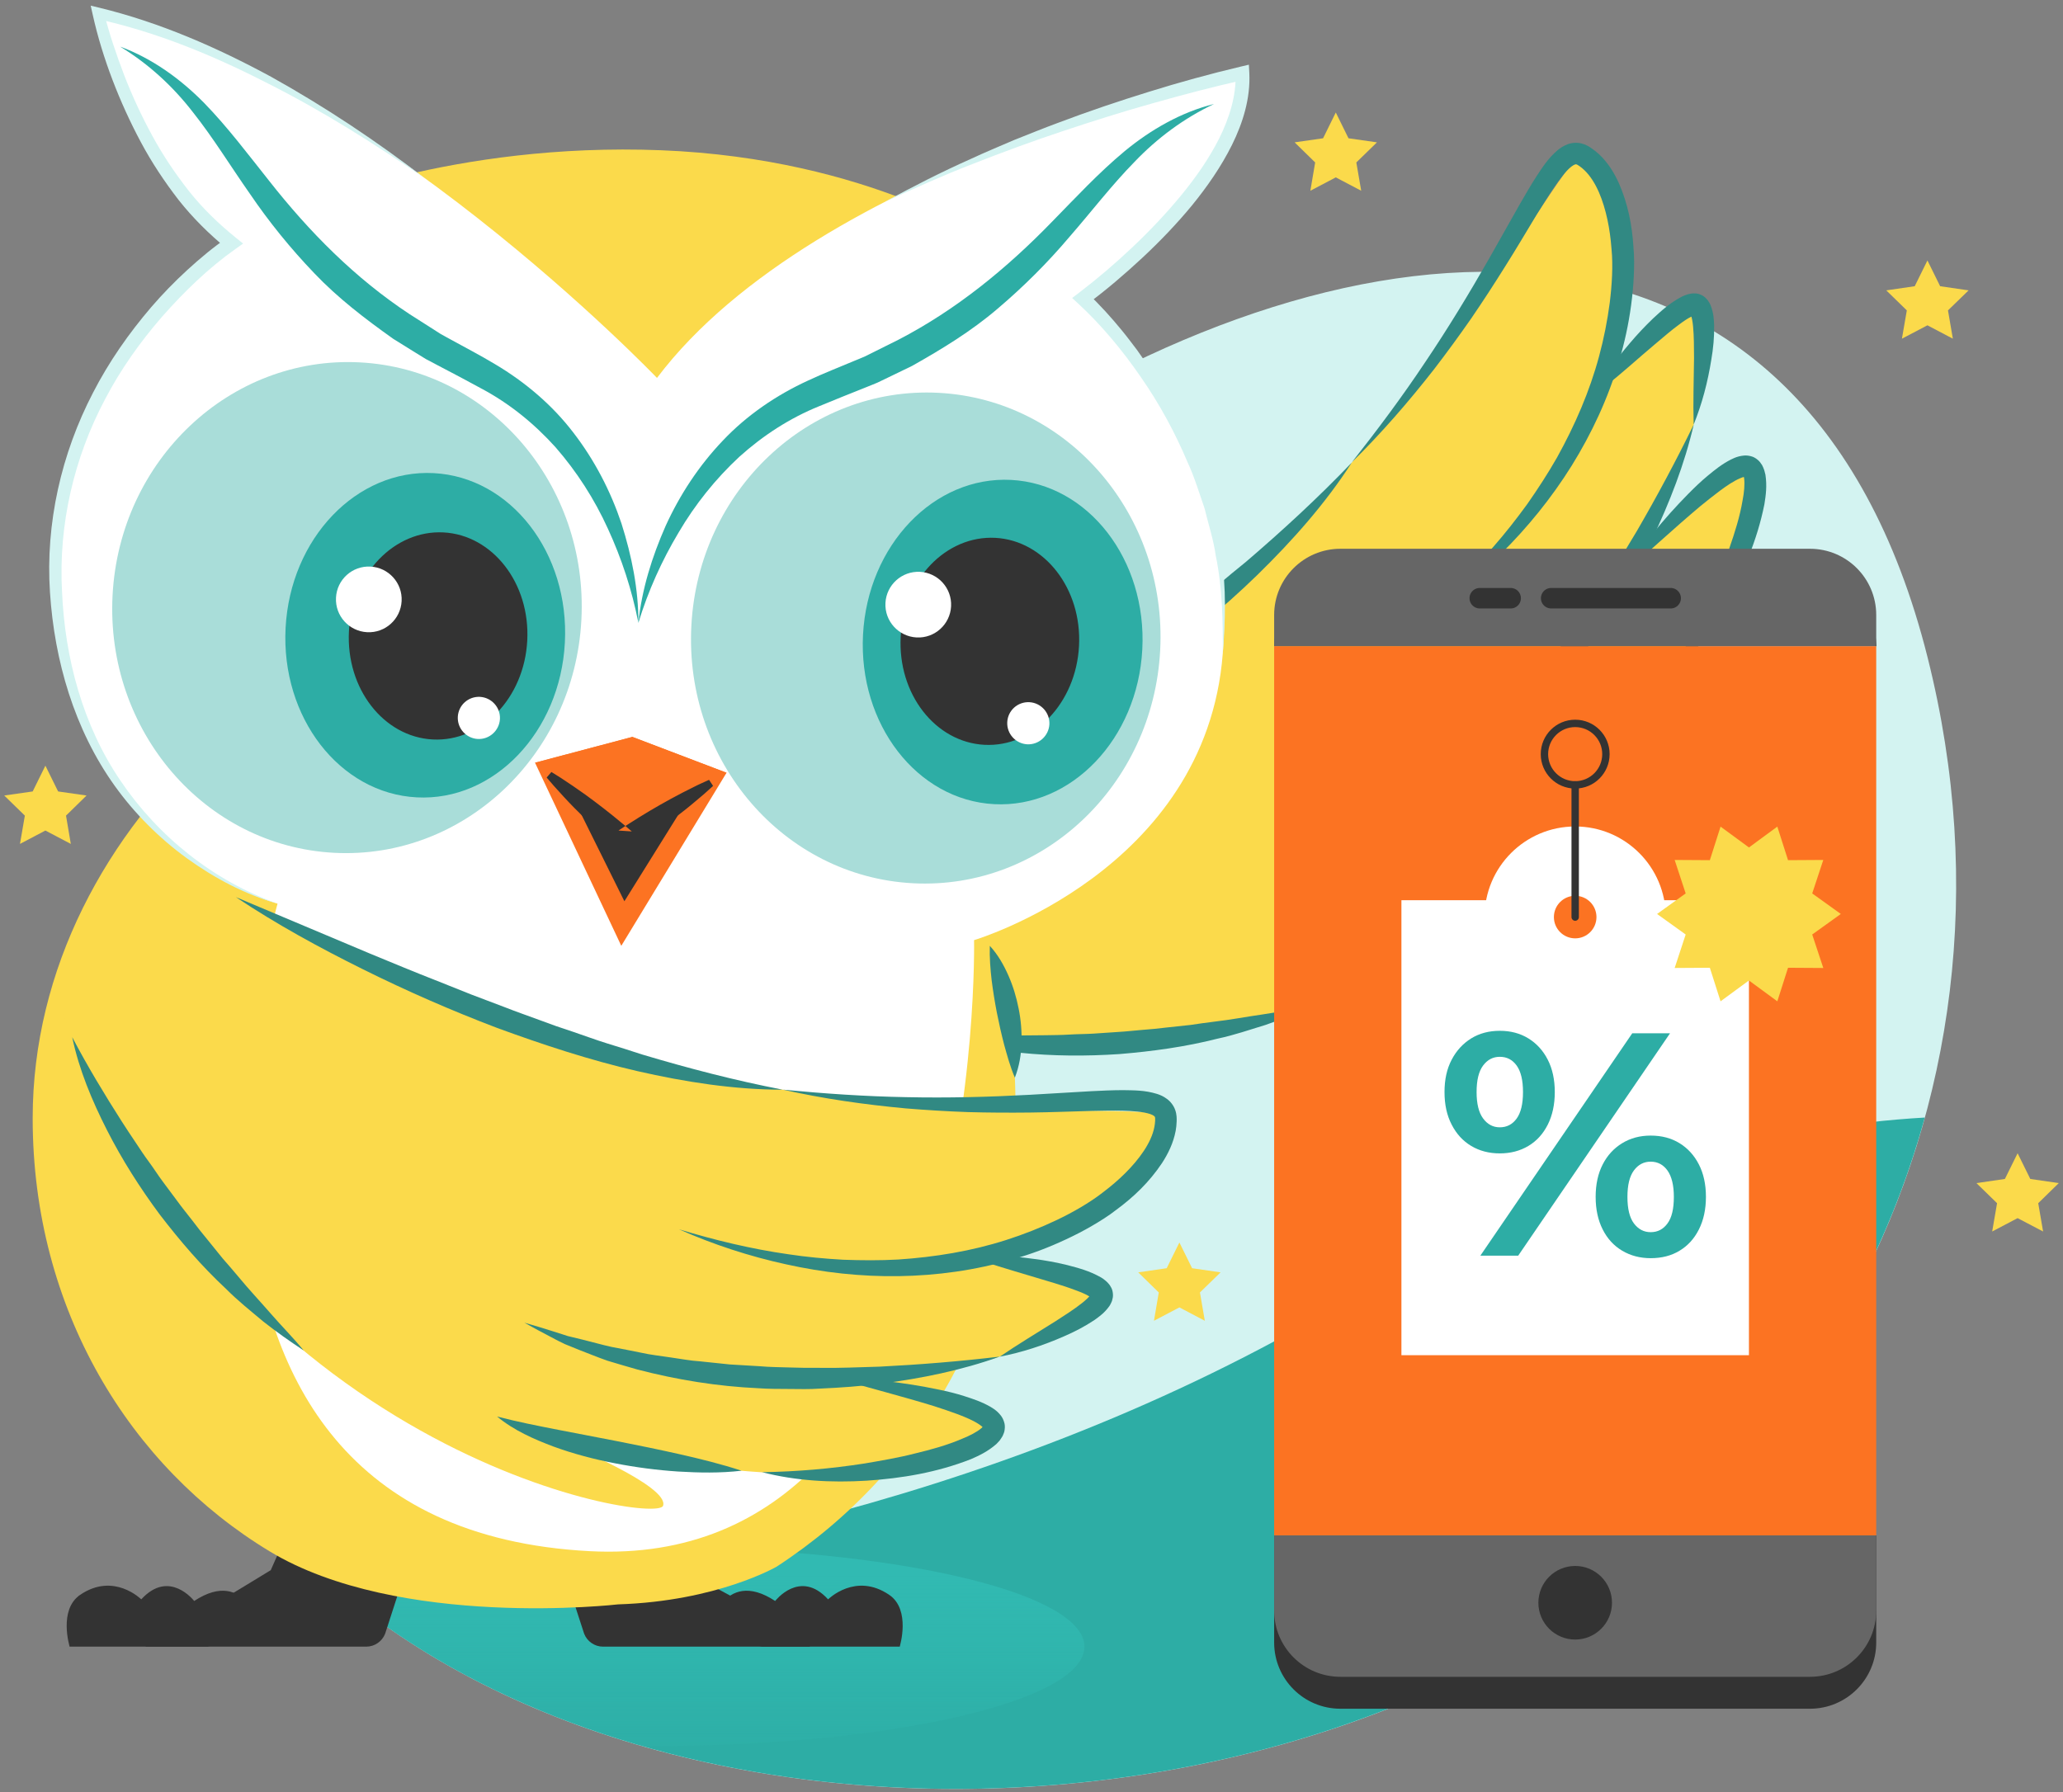 <svg width="244" height="212" viewBox="0 0 244 212" fill="none" xmlns="http://www.w3.org/2000/svg">
<rect x="0" y="0" width="244" height="212" fill="#808080" stroke="none"/>
<path d="M16.332 145.769C10.921 108.836 37.172 99.273 57.129 95.182C84.062 89.657 95.54 66.71 117.306 52.435C159.904 24.488 213.237 18.998 227.993 77.803C241.577 131.914 212.765 182.275 165.543 201.594C107.131 225.476 25.248 206.655 16.332 145.769Z" fill="#D3F3F1"/>
<path d="M227.652 132.202C210.719 133.181 186.129 138.33 156.609 155.394C116.449 178.603 71.902 186.357 40.878 188.717C71.614 214.05 124.396 218.412 165.542 201.585C196.182 189.049 219.068 163.436 227.652 132.202Z" fill="#2DADA5"/>
<path d="M128.259 194.793C128.259 188.647 107.69 183.603 81.448 183.061C66.613 186.112 52.749 187.808 40.878 188.708C50.703 196.812 62.793 202.756 76.028 206.559C76.273 206.559 76.518 206.559 76.762 206.559C105.199 206.568 128.259 201.296 128.259 194.793Z" fill="url(#paint0_linear_1742_16855)"/>
<path d="M105.715 96.781C161.766 69.586 183.935 17.564 187.257 18.439C190.578 19.313 195.238 33.623 189.049 46.805C189.049 46.805 198.603 34.724 200.57 36.035C202.537 37.347 202.939 53.51 190.911 69.315C190.911 69.315 204.95 53.991 206.602 55.162C208.254 56.334 209.557 70.451 181.155 98.975C181.155 98.975 192.099 91.309 193.612 93.258C195.124 95.208 160.533 133.601 103.861 120.978" fill="#FBDA4B"/>
<path d="M167.115 73.983C170.498 71.116 173.689 68.065 176.574 64.743C178.025 63.1 179.371 61.369 180.656 59.603C181.906 57.811 183.095 55.984 184.17 54.096C186.277 50.293 188.016 46.298 189.135 42.128C189.695 40.048 190.114 37.932 190.394 35.8C190.525 34.733 190.621 33.666 190.665 32.6C190.709 31.551 190.7 30.432 190.604 29.488V29.471L190.595 29.383C190.429 27.154 189.983 24.759 189.109 22.739C188.663 21.725 188.095 20.799 187.387 20.126C187.212 19.951 187.02 19.802 186.827 19.662C186.591 19.505 186.504 19.453 186.452 19.444C186.399 19.435 186.382 19.426 186.268 19.461C186.163 19.496 186.006 19.593 185.831 19.724C185.132 20.292 184.397 21.271 183.75 22.232C183.086 23.212 182.457 24.243 181.819 25.274C180.56 27.355 179.318 29.471 178.007 31.542C176.705 33.623 175.367 35.686 173.977 37.714C172.57 39.733 171.119 41.718 169.624 43.667C166.599 47.539 163.374 51.255 159.886 54.69C162.919 50.844 165.839 46.936 168.54 42.88C171.267 38.842 173.785 34.689 176.198 30.458L179.799 24.077C180.411 23.01 181.032 21.944 181.714 20.878C182.422 19.82 183.077 18.736 184.257 17.739C184.563 17.494 184.922 17.25 185.394 17.075C185.857 16.891 186.469 16.83 187.011 16.961C187.282 17.022 187.536 17.119 187.754 17.241C187.999 17.363 188.095 17.451 188.27 17.564C188.576 17.774 188.864 18.01 189.135 18.255C190.202 19.26 190.927 20.467 191.478 21.682C192.553 24.147 193.034 26.638 193.2 29.27L193.191 29.165C193.305 30.423 193.288 31.525 193.235 32.687C193.183 33.833 193.069 34.969 192.92 36.105C192.614 38.37 192.134 40.599 191.478 42.767C190.193 47.12 188.27 51.255 185.892 55.084C183.506 58.912 180.656 62.418 177.483 65.556C174.292 68.729 170.822 71.544 167.115 73.983Z" fill="#318983"/>
<path d="M200.325 50.223C199.241 54.917 197.476 59.428 195.404 63.781C194.364 65.958 193.21 68.082 191.986 70.163C191.4 71.221 190.718 72.226 190.063 73.231C189.398 74.245 188.751 75.268 188.026 76.23C185.22 80.181 181.959 83.808 178.393 87.087C177.475 87.882 176.574 88.686 175.648 89.464C174.695 90.216 173.698 90.898 172.719 91.615L171.233 92.655C170.726 92.978 170.193 93.276 169.668 93.573C168.619 94.176 167.57 94.753 166.513 95.312C167.422 94.517 168.331 93.739 169.249 92.978L170.621 91.842L171.915 90.609C172.772 89.797 173.672 89.019 174.503 88.179C175.307 87.314 176.137 86.475 176.959 85.627C177.798 84.805 178.532 83.87 179.319 82.996C180.088 82.104 180.901 81.256 181.601 80.303L183.812 77.549L185.893 74.691C186.618 73.764 187.265 72.777 187.93 71.806C188.603 70.836 189.258 69.857 189.879 68.852C191.19 66.885 192.37 64.839 193.603 62.811C195.972 58.729 198.219 54.541 200.325 50.223Z" fill="#318983"/>
<path d="M195.141 83.205C194.022 85.487 192.623 87.567 191.146 89.578C189.66 91.58 188.043 93.494 186.303 95.295C184.572 97.105 182.719 98.809 180.708 100.33C178.689 101.825 176.539 103.25 174.1 104.019C175.962 102.306 177.64 100.549 179.345 98.783L184.415 93.477C186.111 91.711 187.833 89.954 189.599 88.223C191.373 86.51 193.174 84.805 195.141 83.205Z" fill="#318983"/>
<path d="M109.168 122.018C113.058 122.359 116.904 122.473 120.742 122.49C121.703 122.49 122.656 122.482 123.618 122.464C124.579 122.447 125.532 122.447 126.485 122.385C127.438 122.324 128.4 122.333 129.352 122.272L132.22 122.079C133.173 122.027 134.125 121.913 135.078 121.835C136.031 121.765 136.984 121.677 137.937 121.555L140.795 121.249C141.739 121.109 142.692 120.969 143.645 120.856C145.559 120.637 147.448 120.27 149.362 119.999C151.276 119.719 153.173 119.317 155.123 119.081C153.339 119.868 151.521 120.611 149.668 121.249C147.797 121.817 145.935 122.464 144.021 122.866C140.218 123.837 136.311 124.37 132.395 124.693C128.47 124.955 124.527 124.938 120.62 124.536C116.738 124.116 112.839 123.417 109.168 122.018Z" fill="#318983"/>
<path d="M105.715 96.781L119.937 87.043C122.289 85.4 124.649 83.783 126.966 82.104L130.454 79.613L133.898 77.06C135.061 76.23 136.179 75.347 137.325 74.49L139.029 73.196L140.699 71.859C141.818 70.967 142.963 70.119 144.056 69.201C145.14 68.275 146.241 67.374 147.351 66.474C151.687 62.759 155.883 58.904 159.878 54.725C156.749 59.586 152.867 63.948 148.732 67.995C144.58 72.043 140.069 75.679 135.463 79.176C130.812 82.611 125.995 85.811 121.039 88.765C116.091 91.703 111.012 94.474 105.715 96.781Z" fill="#318983"/>
<path d="M188.175 47.033C189.495 44.707 191.068 42.583 192.79 40.572C193.647 39.559 194.556 38.588 195.527 37.661C196.532 36.735 197.485 35.843 198.936 35.083C199.119 34.995 199.329 34.908 199.583 34.829C199.688 34.794 199.845 34.759 200.011 34.733C200.168 34.707 200.317 34.689 200.562 34.716C200.964 34.716 201.541 35.013 201.768 35.284C201.838 35.354 201.917 35.432 201.969 35.502L202.1 35.703C202.188 35.834 202.266 35.974 202.31 36.088C202.686 37.041 202.703 37.74 202.738 38.466C202.765 39.891 202.633 41.219 202.406 42.539C201.987 45.179 201.322 47.741 200.317 50.223C200.238 47.557 200.334 44.943 200.361 42.373C200.352 41.088 200.361 39.812 200.247 38.614C200.195 38.037 200.081 37.417 199.941 37.163C199.924 37.12 199.915 37.12 199.915 37.12V37.111C199.924 37.12 199.932 37.146 199.95 37.154C199.967 37.172 199.985 37.181 200.002 37.19C200.028 37.216 200.063 37.242 200.098 37.259C200.186 37.286 200.238 37.312 200.299 37.321C200.474 37.329 200.256 37.329 200.055 37.452C199.626 37.653 199.119 38.002 198.639 38.361C198.14 38.719 197.659 39.113 197.17 39.515C196.191 40.319 195.221 41.176 194.233 42.006C192.283 43.711 190.308 45.424 188.175 47.033Z" fill="#318983"/>
<path d="M191.863 68.021C194.162 64.586 196.759 61.386 199.678 58.423C200.413 57.68 201.164 56.954 201.986 56.273C202.817 55.591 203.63 54.917 204.731 54.358C205.002 54.218 205.308 54.087 205.666 53.991C206.042 53.912 206.462 53.807 207.074 53.965C207.38 54.035 207.651 54.192 207.887 54.393C208.131 54.585 208.254 54.795 208.411 55.022C208.507 55.215 208.604 55.425 208.665 55.617L208.805 56.15C209.006 57.479 208.857 58.572 208.682 59.656C207.834 63.913 206.165 67.75 204.145 71.395C202.108 75.023 199.643 78.433 196.61 81.247C198.795 77.751 200.675 74.167 202.318 70.478C203.105 68.624 203.901 66.771 204.53 64.874C205.186 62.995 205.789 61.08 206.103 59.192C206.287 58.266 206.374 57.295 206.287 56.587C206.269 56.517 206.252 56.447 206.243 56.377C206.226 56.334 206.208 56.307 206.208 56.264C206.2 56.299 206.208 56.255 206.243 56.307C206.287 56.342 206.339 56.36 206.392 56.386C206.506 56.395 206.409 56.386 206.287 56.412C206.147 56.456 205.981 56.491 205.789 56.587C205.028 56.911 204.198 57.479 203.42 58.056C202.633 58.65 201.846 59.271 201.068 59.909C197.965 62.523 194.967 65.311 191.863 68.021Z" fill="#318983"/>
<path d="M18.712 194.356L32.25 186.119L32.367 186.047L32.422 185.922L34.149 182.025L46.855 187.817L45.143 193.107C44.847 193.86 44.12 194.356 43.317 194.356H18.712Z" fill="#333333" stroke="#333333" stroke-width="0.874"/>
<path d="M22.62 189.657L22.62 189.657L22.62 189.657L22.62 189.657L22.867 189.979L23.207 189.756C24.714 188.764 25.884 188.521 26.78 188.643C27.675 188.764 28.375 189.261 28.922 189.908C29.473 190.558 29.85 191.339 30.091 191.969C30.192 192.233 30.267 192.467 30.321 192.648L24.477 194.356H8.573C8.55 194.257 8.523 194.136 8.496 193.998C8.413 193.579 8.33 193.005 8.324 192.384C8.312 191.117 8.615 189.779 9.724 189.027L9.724 189.026C11.582 187.759 13.239 187.889 14.439 188.323C15.047 188.543 15.541 188.842 15.884 189.088C16.055 189.21 16.186 189.318 16.274 189.394C16.318 189.432 16.35 189.462 16.371 189.481C16.382 189.491 16.389 189.498 16.394 189.503L16.398 189.507L16.398 189.507L16.398 189.507L16.398 189.507L16.399 189.508L16.721 189.831L17.03 189.493C17.812 188.637 18.541 188.252 19.175 188.122C19.809 187.992 20.395 188.107 20.907 188.331C21.423 188.557 21.854 188.889 22.159 189.17C22.311 189.31 22.428 189.435 22.507 189.524C22.547 189.568 22.576 189.603 22.595 189.626C22.605 189.638 22.611 189.646 22.616 189.651L22.62 189.657Z" fill="#333333" stroke="#333333" stroke-width="0.874"/>
<path d="M69.498 193.107L68.331 189.521L83.702 187.812L95.766 194.356H71.324C70.522 194.356 69.794 193.86 69.498 193.107Z" fill="#333333" stroke="#333333" stroke-width="0.874"/>
<path d="M91.444 189.756L91.783 189.979L92.03 189.657L92.03 189.657L92.03 189.657L92.031 189.656L92.035 189.651C92.039 189.646 92.046 189.637 92.055 189.626C92.074 189.603 92.104 189.568 92.143 189.523C92.222 189.435 92.34 189.31 92.491 189.17C92.796 188.888 93.227 188.557 93.743 188.331C94.255 188.107 94.841 187.992 95.475 188.122C96.109 188.252 96.838 188.637 97.62 189.493L97.929 189.831L98.252 189.507L98.252 189.507L98.252 189.507L98.252 189.507L98.252 189.507L98.257 189.503C98.261 189.498 98.269 189.491 98.279 189.481C98.3 189.462 98.332 189.432 98.376 189.394C98.464 189.318 98.596 189.21 98.766 189.088C99.109 188.842 99.604 188.543 100.211 188.323C101.412 187.889 103.068 187.759 104.926 189.026L104.927 189.026C106.035 189.779 106.339 191.117 106.326 192.383C106.32 193.005 106.237 193.579 106.154 193.998C106.127 194.136 106.101 194.256 106.077 194.356H90.173L84.329 192.648C84.383 192.466 84.458 192.233 84.559 191.969C84.8 191.339 85.177 190.558 85.728 189.908C86.275 189.261 86.975 188.764 87.87 188.642C88.766 188.52 89.936 188.764 91.444 189.756Z" fill="#333333" stroke="#333333" stroke-width="0.874"/>
<path d="M117.305 28.719C117.305 28.719 102.952 18.753 78.195 17.774C53.43 16.795 35.877 24.453 35.877 24.453L76.657 51.613L117.305 28.719Z" fill="#FBDA4B"/>
<path d="M31.856 183.498C15.404 173.533 3.865 154.957 3.865 132.29C3.865 96.982 38.412 68.362 72.863 68.362C107.314 68.362 120.12 96.982 120.12 132.29C120.12 154.957 109.237 173.979 91.867 185.325C91.867 185.325 84.856 189.417 73.099 189.792C73.099 189.792 47.171 192.782 31.856 183.498Z" fill="#FBDA4B"/>
<path d="M32.826 106.895C32.826 106.895 9.188 100.54 6.723 71.535C4.38 43.947 27.388 28.771 27.388 28.771C15.482 19.567 11.636 1.576 11.636 1.576C43.324 8.797 77.705 44.707 77.705 44.707C96.701 19.514 146.948 8.666 146.948 8.666C147.568 21.087 128.075 35.319 128.075 35.319C128.075 35.319 146.607 51.543 144.623 77.305C142.638 103.075 115.207 111.214 115.207 111.214C115.207 111.214 116.702 185.955 69.75 183.498C12.134 180.474 32.826 106.895 32.826 106.895Z" fill="white"/>
<path d="M137.219 76.93C138.058 60.909 126.326 47.272 111.014 46.47C95.702 45.668 82.609 58.005 81.77 74.026C80.931 90.046 92.664 103.684 107.976 104.485C123.287 105.287 136.38 92.95 137.219 76.93Z" fill="#A9DDD9"/>
<path d="M68.763 73.328C69.602 57.308 57.87 43.67 42.558 42.868C27.246 42.066 14.153 54.404 13.314 70.424C12.475 86.445 24.208 100.082 39.52 100.884C54.831 101.686 67.924 89.349 68.763 73.328Z" fill="#A9DDD9"/>
<path d="M75.503 73.686C75.905 69.735 77.111 65.871 78.737 62.191C80.407 58.528 82.671 55.075 85.503 52.111C88.327 49.122 91.815 46.744 95.565 45.022C97.506 44.113 99.228 43.457 101.02 42.697C101.466 42.513 101.911 42.338 102.357 42.137L103.651 41.49L106.23 40.205C113.066 36.665 119.036 31.796 124.474 26.184C127.21 23.395 129.92 20.458 133.023 17.879C136.126 15.318 139.728 13.264 143.583 12.302C139.99 14.007 136.861 16.349 134.186 19.147C131.476 21.909 129.098 25.03 126.484 28.028C123.914 31.07 121.047 33.929 117.961 36.543C114.875 39.183 111.387 41.307 107.864 43.291L105.137 44.611L103.773 45.267C103.31 45.468 102.838 45.643 102.375 45.835C100.522 46.578 98.572 47.347 96.903 48.047C93.432 49.445 90.241 51.517 87.427 54.052C84.655 56.631 82.225 59.647 80.267 62.986C78.274 66.317 76.657 69.901 75.503 73.686Z" fill="#2DADA5"/>
<path d="M75.504 73.686C74.752 69.805 73.519 66.063 71.902 62.549C70.302 59.026 68.204 55.775 65.713 52.916C63.178 50.101 60.223 47.706 56.91 45.949C55.328 45.075 53.466 44.104 51.7 43.178C51.254 42.942 50.808 42.715 50.362 42.47L49.069 41.674L46.499 40.075C43.203 37.732 39.96 35.258 37.163 32.312C34.365 29.392 31.813 26.245 29.575 22.95C27.285 19.689 25.248 16.341 22.844 13.308C20.475 10.239 17.608 7.582 14.216 5.519C17.948 6.882 21.314 9.304 24.138 12.171C26.952 15.065 29.339 18.264 31.778 21.324C36.603 27.469 42.023 32.933 48.457 37.172L50.887 38.72L52.102 39.498C52.522 39.742 52.95 39.961 53.37 40.197C55.074 41.141 56.718 41.98 58.553 43.082C62.102 45.188 65.328 47.916 67.82 51.185C70.328 54.437 72.217 58.1 73.502 61.92C74.717 65.749 75.521 69.717 75.504 73.686Z" fill="#2DADA5"/>
<path d="M135.105 76.815C135.66 66.223 128.715 57.25 119.593 56.772C110.472 56.294 102.628 64.493 102.073 75.085C101.518 85.677 108.463 94.651 117.584 95.129C126.706 95.607 134.55 87.407 135.105 76.815Z" fill="#2DADA5"/>
<path d="M106.964 75.335L106.964 75.335C107.304 68.755 112.163 63.771 117.693 64.061C123.216 64.351 127.533 69.811 127.184 76.399C126.835 82.979 121.976 87.963 116.454 87.673C110.932 87.383 106.615 81.923 106.964 75.335Z" fill="#333333" stroke="#333333" stroke-width="0.874"/>
<path d="M104.726 71.326C104.613 73.467 106.265 75.294 108.406 75.408C110.548 75.522 112.375 73.869 112.489 71.728C112.602 69.586 110.95 67.759 108.809 67.645C106.667 67.54 104.84 69.184 104.726 71.326Z" fill="white"/>
<path d="M119.132 85.426C119.062 86.798 120.12 87.97 121.492 88.048C122.865 88.118 124.036 87.061 124.115 85.688C124.185 84.316 123.127 83.144 121.755 83.066C120.373 82.996 119.202 84.045 119.132 85.426Z" fill="white"/>
<path d="M66.81 76.013C67.365 65.421 60.42 56.447 51.298 55.969C42.177 55.492 34.333 63.691 33.778 74.283C33.223 84.875 40.168 93.849 49.289 94.326C58.411 94.804 66.255 86.605 66.81 76.013Z" fill="#2DADA5"/>
<path d="M52.434 63.419C57.958 63.708 62.269 69.172 61.924 75.759C61.579 82.346 56.721 87.33 51.197 87.04C45.673 86.751 41.362 81.287 41.707 74.7C42.052 68.114 46.91 63.129 52.434 63.419Z" fill="#333333" stroke="#333333" stroke-width="0.874"/>
<path d="M39.74 70.705C39.626 72.847 41.278 74.674 43.42 74.787C45.562 74.901 47.389 73.249 47.502 71.107C47.616 68.965 45.964 67.138 43.822 67.025C41.681 66.911 39.845 68.554 39.74 70.705Z" fill="white"/>
<path d="M54.147 84.796C54.077 86.169 55.135 87.34 56.507 87.419C57.88 87.489 59.051 86.431 59.13 85.059C59.2 83.686 58.142 82.515 56.769 82.436C55.388 82.366 54.217 83.424 54.147 84.796Z" fill="white"/>
<path d="M85.931 91.414L74.794 87.174L63.281 90.225L73.483 111.887L85.931 91.414Z" fill="#FC7322"/>
<path d="M74.621 90.43L81.73 93.137L73.893 105.719L67.276 92.373L74.621 90.43Z" fill="#333333" stroke="#333333" stroke-width="0.874"/>
<path d="M85.931 91.414L74.794 87.174L63.281 90.225L73.867 99.351L85.931 91.414Z" fill="#FC7322"/>
<path d="M68.987 94.364C70.439 95.42 71.856 96.523 73.237 97.669C73.127 97.741 73.018 97.813 72.909 97.885L71.833 98.6L73.121 98.686L74.695 98.791L76.001 98.878L75.009 98.023C74.907 97.936 74.805 97.848 74.702 97.76C76.281 96.751 77.895 95.789 79.54 94.892L79.543 94.891C80.467 94.379 81.412 93.907 82.369 93.43C82.494 93.367 82.62 93.305 82.745 93.242C82.868 93.186 82.991 93.129 83.113 93.073C83.424 92.931 83.733 92.789 84.043 92.65C83.737 92.931 83.426 93.208 83.113 93.489C83.071 93.526 83.028 93.564 82.986 93.602C82.917 93.66 82.848 93.719 82.779 93.778C81.923 94.505 81.081 95.221 80.202 95.892L80.202 95.892L80.198 95.894C78.303 97.372 76.355 98.755 74.345 100.069C74.345 100.069 74.345 100.069 74.345 100.069L73.791 100.43L73.298 100.001C71.548 98.477 69.843 96.894 68.217 95.242L68.216 95.241C67.404 94.42 66.625 93.555 65.838 92.68L65.815 92.654C65.538 92.336 65.261 92.018 64.989 91.696C65.361 91.924 65.731 92.157 66.104 92.393C67.08 93.038 68.052 93.689 68.987 94.364Z" fill="#333333" stroke="#333333" stroke-width="0.874"/>
<path d="M27.895 106.126C81.097 138.54 136.842 129.021 137.9 132.29C138.966 135.56 129.455 147.221 115.014 149.153C115.014 149.153 130.347 150.648 130.303 153.017C130.268 155.377 116.885 164.468 97.094 162.903C97.094 162.903 117.575 166.418 117.488 168.437C117.401 170.456 106.229 179.198 66.874 170.753C66.874 170.753 79.243 175.806 78.422 178.131C77.6 180.457 26.601 172.152 6.539 117.665" fill="#FBDA4B"/>
<path d="M80.301 145.42C84.54 146.705 88.841 147.746 93.186 148.366C95.354 148.698 97.539 148.9 99.716 149.022C101.901 149.101 104.078 149.118 106.246 148.996C110.582 148.707 114.883 148.008 119 146.688C121.054 146.032 123.065 145.237 124.997 144.319C125.967 143.856 126.911 143.357 127.829 142.815C128.729 142.282 129.665 141.67 130.408 141.085L130.417 141.076L130.487 141.023C132.27 139.677 134.044 138.007 135.268 136.172C135.88 135.254 136.352 134.275 136.536 133.304C136.579 133.06 136.614 132.824 136.623 132.588C136.632 132.308 136.623 132.203 136.606 132.159C136.588 132.116 136.579 132.089 136.492 132.011C136.405 131.941 136.239 131.853 136.029 131.783C135.172 131.504 133.948 131.425 132.786 131.39C131.605 131.364 130.39 131.39 129.184 131.416C126.754 131.477 124.306 131.582 121.85 131.609C119.393 131.635 116.937 131.626 114.481 131.556C112.024 131.469 109.568 131.32 107.12 131.119C102.225 130.664 97.365 129.974 92.583 128.899C97.461 129.371 102.33 129.703 107.199 129.79C112.068 129.895 116.928 129.773 121.789 129.511L129.105 129.082C130.338 129.021 131.571 128.96 132.829 128.96C134.097 128.986 135.364 128.951 136.85 129.406C137.226 129.528 137.62 129.694 138.022 130C138.424 130.289 138.809 130.769 138.992 131.294C139.088 131.556 139.141 131.827 139.158 132.063C139.184 132.343 139.167 132.465 139.167 132.666C139.158 133.042 139.115 133.409 139.053 133.768C138.782 135.21 138.162 136.469 137.436 137.588C135.941 139.826 134.114 141.583 131.99 143.148L132.069 143.086C131.072 143.864 130.137 144.441 129.132 145.027C128.144 145.604 127.121 146.128 126.089 146.609C124.026 147.58 121.894 148.384 119.708 148.996C115.346 150.272 110.827 150.893 106.325 150.963C101.814 151.033 97.329 150.534 92.967 149.564C88.605 148.611 84.357 147.221 80.301 145.42Z" fill="#318983"/>
<path d="M118.249 160.482C113.721 162.108 108.965 163.07 104.183 163.682C101.788 163.988 99.384 164.162 96.963 164.267C95.757 164.355 94.55 164.32 93.335 164.311C92.129 164.302 90.914 164.311 89.707 164.224C84.873 164.005 80.048 163.227 75.371 162.003C74.208 161.662 73.037 161.339 71.883 160.98C70.738 160.587 69.619 160.115 68.491 159.687L66.813 159.005C66.262 158.751 65.729 158.472 65.196 158.183C64.121 157.624 63.063 157.055 62.023 156.47C63.185 156.802 64.33 157.143 65.467 157.51L67.162 158.052L68.893 158.472C70.047 158.751 71.175 159.083 72.338 159.337C73.5 159.547 74.654 159.792 75.817 160.019C76.962 160.281 78.142 160.395 79.305 160.578C80.476 160.736 81.63 160.972 82.801 161.042L86.316 161.409L89.847 161.619C91.019 161.723 92.199 161.732 93.379 161.767C94.559 161.802 95.739 161.828 96.919 161.811C99.279 161.855 101.64 161.732 104.009 161.671C108.738 161.435 113.476 161.05 118.249 160.482Z" fill="#318983"/>
<path d="M87.706 173.979C85.179 174.276 82.679 174.224 80.179 174.075C77.688 173.909 75.205 173.586 72.749 173.105C70.292 172.633 67.853 171.995 65.484 171.129C63.133 170.246 60.764 169.206 58.797 167.572C61.245 168.21 63.631 168.673 66.035 169.145L73.247 170.535C75.651 171.007 78.064 171.505 80.467 172.047C82.889 172.598 85.302 173.192 87.706 173.979Z" fill="#318983"/>
<path d="M8.541 122.692C10.359 126.154 12.344 129.44 14.415 132.684C14.931 133.488 15.464 134.292 15.998 135.088C16.531 135.883 17.047 136.687 17.624 137.457C18.192 138.226 18.699 139.039 19.276 139.808L20.989 142.107C21.549 142.885 22.16 143.619 22.746 144.38C23.323 145.149 23.918 145.901 24.529 146.635L26.339 148.873C26.968 149.59 27.598 150.315 28.218 151.059C29.442 152.545 30.762 153.943 32.03 155.403C33.297 156.863 34.67 158.235 35.92 159.756C34.294 158.681 32.685 157.554 31.147 156.338C29.652 155.08 28.105 153.856 26.732 152.466C23.856 149.791 21.295 146.801 18.9 143.681C16.557 140.525 14.442 137.203 12.658 133.698C10.875 130.192 9.345 126.538 8.541 122.692Z" fill="#318983"/>
<path d="M27.895 106.126L43.778 112.814C46.427 113.907 49.067 115.008 51.733 116.048L55.719 117.639L59.732 119.16C61.06 119.685 62.407 120.148 63.753 120.646L65.763 121.381L67.791 122.062C69.138 122.517 70.484 123.024 71.847 123.444C73.211 123.855 74.566 124.292 75.93 124.737C81.402 126.372 86.918 127.814 92.591 128.907C86.813 128.907 81.044 127.998 75.397 126.713C69.749 125.411 64.242 123.592 58.814 121.608C53.411 119.554 48.114 117.237 42.939 114.667C37.773 112.106 32.702 109.335 27.895 106.126Z" fill="#318983"/>
<path d="M114.358 148.541C117.025 148.392 119.665 148.567 122.287 148.925C123.607 149.092 124.91 149.336 126.221 149.651C127.541 150.001 128.808 150.315 130.233 151.12C130.408 151.225 130.6 151.356 130.793 151.53C130.88 151.6 130.994 151.714 131.099 151.836C131.204 151.95 131.3 152.072 131.413 152.291C131.623 152.632 131.693 153.27 131.588 153.611C131.571 153.707 131.544 153.812 131.518 153.899L131.422 154.118C131.352 154.267 131.282 154.406 131.212 154.503C130.618 155.333 130.032 155.726 129.446 156.155C128.266 156.942 127.069 157.553 125.836 158.087C123.389 159.162 120.871 159.984 118.248 160.491C120.451 158.987 122.698 157.65 124.875 156.277C125.95 155.578 127.034 154.896 127.969 154.153C128.424 153.795 128.887 153.366 129.027 153.113C129.053 153.078 129.053 153.069 129.053 153.069C129.053 153.069 129.053 153.069 129.062 153.06C129.053 153.069 129.044 153.095 129.044 153.113C129.044 153.13 129.044 153.156 129.044 153.174C129.036 153.209 129.036 153.253 129.036 153.296C129.062 153.384 129.071 153.445 129.097 153.497C129.184 153.646 129.071 153.462 128.852 153.366C128.459 153.113 127.882 152.877 127.322 152.667C126.754 152.448 126.16 152.247 125.556 152.055C124.35 151.662 123.109 151.321 121.867 150.936C119.367 150.193 116.859 149.459 114.358 148.541Z" fill="#318983"/>
<path d="M98.704 163C102.838 163.078 106.938 163.524 111.012 164.381C112.034 164.59 113.049 164.835 114.063 165.159C115.085 165.491 116.091 165.814 117.157 166.426C117.419 166.575 117.699 166.767 117.97 167.012C118.241 167.283 118.556 167.58 118.748 168.183C118.853 168.481 118.87 168.786 118.827 169.101C118.801 169.416 118.687 169.626 118.582 169.879C118.468 170.063 118.346 170.255 118.224 170.421L117.848 170.823C116.834 171.706 115.837 172.178 114.832 172.615C110.793 174.198 106.667 174.879 102.497 175.159C98.345 175.413 94.14 175.185 90.128 174.154C94.254 174.093 98.284 173.743 102.27 173.122C104.254 172.781 106.239 172.449 108.179 171.951C110.111 171.488 112.052 170.954 113.809 170.194C114.683 169.844 115.557 169.398 116.091 168.935C116.134 168.883 116.187 168.83 116.239 168.786C116.265 168.743 116.283 168.717 116.309 168.69C116.283 168.699 116.318 168.69 116.292 168.743C116.283 168.795 116.3 168.856 116.309 168.909C116.362 169.014 116.318 168.918 116.23 168.83C116.126 168.734 115.994 168.612 115.82 168.507C115.138 168.043 114.211 167.659 113.302 167.309C112.375 166.968 111.431 166.645 110.47 166.339C106.632 165.159 102.663 164.153 98.704 163Z" fill="#318983"/>
<path d="M117.069 111.887C118.039 112.944 118.721 114.16 119.272 115.41C119.823 116.66 120.216 117.971 120.478 119.308C120.749 120.646 120.863 122.018 120.819 123.391C120.784 124.763 120.548 126.153 120.032 127.482C119.464 126.153 119.132 124.886 118.774 123.618C118.441 122.35 118.162 121.092 117.908 119.824C117.663 118.557 117.454 117.272 117.288 115.969C117.139 114.649 117.025 113.32 117.069 111.887Z" fill="#318983"/>
<path d="M104.718 23.85C108.005 22.049 111.353 20.345 114.788 18.815C116.493 18.019 118.224 17.302 119.954 16.559C121.703 15.869 123.442 15.152 125.208 14.505C128.722 13.176 132.289 11.97 135.882 10.86C139.475 9.741 143.094 8.744 146.783 7.87L147.709 7.652L147.762 8.622C147.91 11.646 146.992 14.549 145.716 17.136C144.422 19.733 142.77 22.102 140.969 24.313C139.151 26.516 137.175 28.57 135.104 30.502C133.023 32.434 130.882 34.279 128.574 35.983L128.635 34.698C130.121 36.088 131.415 37.539 132.674 39.069C133.303 39.83 133.889 40.625 134.483 41.403C135.043 42.216 135.619 43.011 136.161 43.825C138.321 47.111 140.13 50.626 141.529 54.288C142.289 56.098 142.779 58.004 143.356 59.874C143.767 61.789 144.265 63.685 144.44 65.644C145.052 69.516 144.938 73.441 144.623 77.305C144.641 73.424 144.588 69.534 143.793 65.74C143.531 63.825 142.91 61.99 142.464 60.119C141.826 58.301 141.284 56.456 140.471 54.708C138.976 51.167 137.141 47.776 134.946 44.629C132.787 41.482 130.296 38.475 127.542 35.931L126.808 35.249L127.603 34.646C129.789 32.976 131.922 31.158 133.932 29.252C135.952 27.346 137.866 25.327 139.623 23.203C141.38 21.07 142.971 18.815 144.195 16.384C145.401 13.963 146.223 11.332 146.144 8.709L147.123 9.461C143.504 10.248 139.877 11.218 136.284 12.232C132.682 13.238 129.124 14.374 125.575 15.554C122.026 16.734 118.521 18.028 115.033 19.4C111.545 20.738 108.136 22.294 104.718 23.85Z" fill="#D3F3F1"/>
<path d="M32.827 106.895C28.954 105.803 25.344 103.871 22.074 101.511C18.814 99.133 15.903 96.231 13.543 92.926C8.796 86.283 6.436 78.162 5.911 70.076C5.369 61.928 7.249 53.659 11.016 46.429C12.887 42.793 15.238 39.427 17.887 36.333C19.216 34.786 20.641 33.326 22.144 31.945C23.657 30.563 25.195 29.27 26.926 28.081L26.873 29.445C24.749 27.705 22.8 25.782 21.113 23.64C19.452 21.49 17.948 19.226 16.672 16.839C15.396 14.453 14.277 11.996 13.315 9.479C12.354 6.952 11.558 4.4 10.964 1.725L10.728 0.667L11.777 0.92C18.927 2.66 25.685 5.623 32.084 9.094C38.456 12.643 44.532 16.69 50.292 21.122C44.296 17.014 38.15 13.124 31.673 9.863C25.239 6.559 18.499 3.779 11.471 2.24L12.284 1.436C12.904 3.963 13.77 6.48 14.705 8.937C15.658 11.393 16.768 13.78 18.027 16.087C19.277 18.395 20.754 20.572 22.363 22.626C23.989 24.672 25.868 26.481 27.879 28.107L28.753 28.815L27.826 29.471C24.662 31.709 21.768 34.515 19.172 37.461C16.585 40.441 14.277 43.685 12.45 47.181C8.743 54.148 6.899 62.094 7.336 69.988C7.677 77.873 9.792 85.819 14.277 92.393C18.726 98.967 25.256 104.212 32.827 106.895Z" fill="#D3F3F1"/>
<path d="M221.463 76.011H151.163C151.428 72.165 154.628 69.132 158.541 69.132H214.085C217.997 69.132 221.197 72.165 221.463 76.011Z" fill="#333333" stroke="#333333" stroke-width="0.874"/>
<path d="M221.472 194.303C221.472 198.389 218.162 201.699 214.076 201.699H158.532C154.446 201.699 151.136 198.389 151.136 194.303V182.074H221.472V194.303Z" fill="#333333" stroke="#333333" stroke-width="0.874"/>
<path d="M158.532 64.918H214.076C218.403 64.918 221.909 68.423 221.909 72.751V76.448H150.699V72.751C150.699 68.423 154.213 64.918 158.532 64.918Z" fill="#666666"/>
<path d="M221.909 190.527C221.909 194.854 218.403 198.359 214.076 198.359H158.532C154.205 198.359 150.699 194.854 150.699 190.527V181.636H221.909V190.527Z" fill="#666666"/>
<path d="M197.598 70.766H183.463" stroke="#333333" stroke-width="2.425" stroke-miterlimit="10" stroke-linecap="round"/>
<path d="M178.673 70.766H175.019" stroke="#333333" stroke-width="2.425" stroke-miterlimit="10" stroke-linecap="round"/>
<path d="M190.22 189.6C190.22 191.763 188.466 193.516 186.304 193.516C184.141 193.516 182.387 191.763 182.387 189.6C182.387 187.437 184.141 185.684 186.304 185.684C188.466 185.684 190.22 187.437 190.22 189.6Z" fill="#333333" stroke="#333333" stroke-width="0.874"/>
<path d="M221.909 76.448H150.699V181.628H221.909V76.448Z" fill="#FC7322"/>
<path d="M206.855 106.493H165.752V160.315H206.855V106.493Z" fill="white"/>
<path d="M186.303 119.204C192.222 119.204 197.02 114.405 197.02 108.486C197.02 102.567 192.222 97.769 186.303 97.769C180.384 97.769 175.586 102.567 175.586 108.486C175.586 114.405 180.384 119.204 186.303 119.204Z" fill="white"/>
<path d="M186.304 111.004C187.694 111.004 188.821 109.877 188.821 108.486C188.821 107.096 187.694 105.969 186.304 105.969C184.913 105.969 183.786 107.096 183.786 108.486C183.786 109.877 184.913 111.004 186.304 111.004Z" fill="#FC7322"/>
<path d="M186.304 108.486V92.848" stroke="#333333" stroke-width="0.874" stroke-miterlimit="10" stroke-linecap="round"/>
<path d="M177.387 136.442C176.111 136.442 174.983 136.145 174.004 135.559C173.025 134.974 172.256 134.135 171.697 133.042C171.128 131.949 170.849 130.673 170.849 129.187C170.849 127.701 171.128 126.433 171.697 125.358C172.256 124.283 173.034 123.444 174.004 122.84C174.983 122.237 176.111 121.94 177.387 121.94C178.664 121.94 179.791 122.237 180.77 122.84C181.749 123.444 182.51 124.283 183.061 125.358C183.611 126.433 183.891 127.709 183.891 129.187C183.891 130.664 183.611 131.949 183.061 133.042C182.51 134.135 181.749 134.974 180.77 135.559C179.791 136.145 178.664 136.442 177.387 136.442ZM177.387 133.357C178.218 133.357 178.873 133.016 179.38 132.325C179.879 131.634 180.132 130.594 180.132 129.187C180.132 127.779 179.879 126.739 179.38 126.049C178.882 125.358 178.218 125.017 177.387 125.017C176.583 125.017 175.928 125.358 175.412 126.049C174.896 126.739 174.643 127.779 174.643 129.187C174.643 130.568 174.896 131.608 175.412 132.308C175.928 133.007 176.583 133.357 177.387 133.357ZM175.088 148.541L193.052 122.237H197.519L179.564 148.541H175.088ZM195.229 148.838C193.979 148.838 192.851 148.541 191.864 147.955C190.876 147.369 190.106 146.53 189.556 145.437C189.005 144.345 188.725 143.068 188.725 141.582C188.725 140.105 189.005 138.829 189.556 137.754C190.106 136.678 190.876 135.839 191.864 135.236C192.851 134.633 193.97 134.336 195.229 134.336C196.532 134.336 197.668 134.633 198.647 135.236C199.626 135.839 200.387 136.678 200.937 137.754C201.488 138.829 201.768 140.105 201.768 141.582C201.768 143.06 201.488 144.345 200.937 145.437C200.387 146.53 199.626 147.369 198.647 147.955C197.677 148.549 196.532 148.838 195.229 148.838ZM195.229 145.761C196.06 145.761 196.715 145.42 197.222 144.729C197.729 144.039 197.974 142.999 197.974 141.591C197.974 140.21 197.72 139.178 197.222 138.47C196.724 137.771 196.06 137.421 195.229 137.421C194.425 137.421 193.769 137.762 193.253 138.453C192.738 139.143 192.484 140.184 192.484 141.591C192.484 142.999 192.738 144.039 193.253 144.729C193.769 145.411 194.425 145.761 195.229 145.761Z" fill="#2DADA5"/>
<path d="M186.304 92.847C188.312 92.847 189.94 91.219 189.94 89.211C189.94 87.203 188.312 85.575 186.304 85.575C184.295 85.575 182.667 87.203 182.667 89.211C182.667 91.219 184.295 92.847 186.304 92.847Z" stroke="#333333" stroke-width="0.874" stroke-miterlimit="10"/>
<path d="M217.721 108.119L214.338 110.549L215.649 114.509L211.479 114.483L210.212 118.452L206.855 115.987L203.498 118.452L202.231 114.483L198.07 114.509L199.372 110.549L195.989 108.119L199.372 105.689L198.07 101.729L202.231 101.755L203.498 97.787L206.855 100.252L210.212 97.787L211.479 101.755L215.649 101.729L214.338 105.689L217.721 108.119Z" fill="#FBDA4B"/>
<path d="M157.989 13.307L159.493 16.358L162.858 16.839L160.419 19.217L160.996 22.565L157.989 20.983L154.982 22.565L155.55 19.217L153.12 16.839L156.486 16.358L157.989 13.307Z" fill="#FBDA4B"/>
<path d="M227.966 30.808L229.469 33.859L232.835 34.349L230.396 36.718L230.973 40.066L227.966 38.483L224.95 40.066L225.527 36.718L223.097 34.349L226.462 33.859L227.966 30.808Z" fill="#FBDA4B"/>
<path d="M5.369 90.575L6.873 93.626L10.238 94.107L7.808 96.484L8.376 99.832L5.369 98.25L2.362 99.832L2.939 96.484L0.5 94.107L3.866 93.626L5.369 90.575Z" fill="#FBDA4B"/>
<path d="M139.492 146.984L140.996 150.026L144.361 150.516L141.922 152.894L142.499 156.242L139.492 154.66L136.485 156.242L137.053 152.894L134.623 150.516L137.989 150.026L139.492 146.984Z" fill="#FBDA4B"/>
<path d="M238.631 136.425L240.134 139.467L243.5 139.956L241.07 142.334L241.647 145.682L238.631 144.1L235.624 145.682L236.201 142.334L233.762 139.956L237.127 139.467L238.631 136.425Z" fill="#FBDA4B"/>
<defs>
<linearGradient id="paint0_linear_1742_16855" x1="84.567" y1="186.241" x2="84.567" y2="210.13" gradientUnits="userSpaceOnUse">
<stop stop-color="#31BAB2"/>
<stop offset="1" stop-color="#31BAB2" stop-opacity="0"/>
</linearGradient>
</defs>
</svg>
